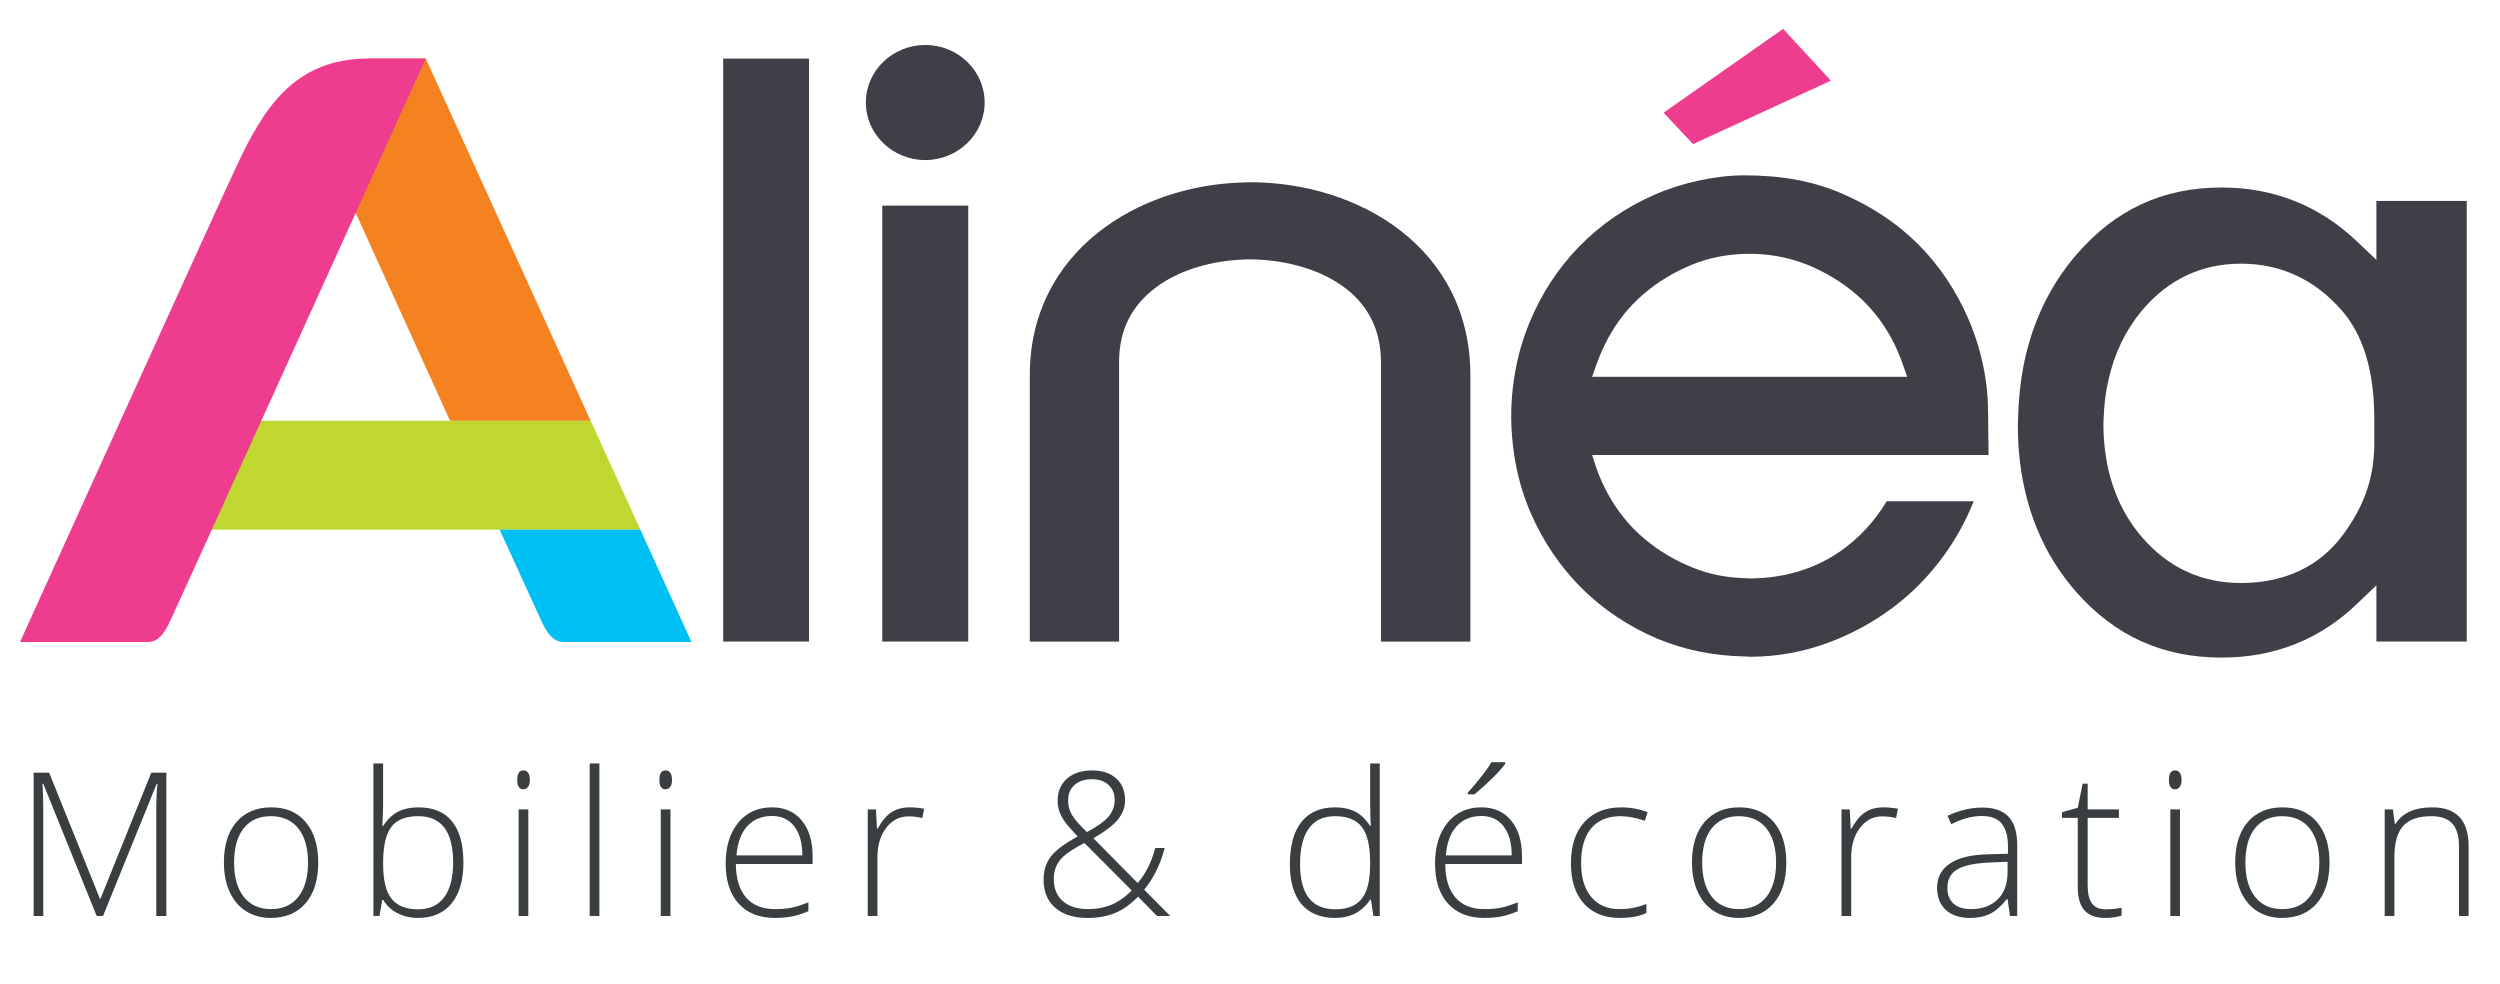 <?xml version="1.0" encoding="windows-1252"?>
<!-- Generator: Adobe Illustrator 16.0.0, SVG Export Plug-In . SVG Version: 6.00 Build 0)  -->
<!DOCTYPE svg PUBLIC "-//W3C//DTD SVG 1.1//EN" "http://www.w3.org/Graphics/SVG/1.1/DTD/svg11.dtd">
<svg version="1.1" id="Layer_1" xmlns="http://www.w3.org/2000/svg" xmlns:xlink="http://www.w3.org/1999/xlink" x="0px" y="0px" width="188px" height="74px" viewBox="0 0 188 74" style="enable-background:new 0 0 188 74;" xml:space="preserve">
<symbol id="New_Symbol_25" viewBox="-16383 -16383 32766 32766">
	<polygon style="display:none;fill:none;" points="16383,-16383 -16383,-16383 -16383,16383 16383,16383  "/>
</symbol>
<use xlink:href="#New_Symbol_25" width="32766" height="32766" id="XMLID_4_" x="-16383" y="-16383" transform="matrix(1 0 0 -1 542 14.001)" style="overflow:visible;"/>
<g id="New_Symbol_9">
</g>
<g>
	<rect x="54.383" y="4.406" style="fill:#3F3F47;" width="6.455" height="43.839"/>
	<path style="fill:#3F3F47;" d="M69.58,3.381c-2.459,0-4.468,1.939-4.468,4.324c0,2.387,2.009,4.332,4.468,4.332   c2.46,0,4.465-1.945,4.465-4.332C74.045,5.32,72.04,3.381,69.58,3.381"/>
	<rect x="66.346" y="15.462" style="fill:#3F3F47;" width="6.467" height="32.785"/>
	<path style="fill:#3F3F47;" d="M178.705,15.112v4.435l-1.42-1.353c-2.835-2.715-6.269-4.093-10.213-4.093   c-4.427,0-8.005,1.654-10.932,5.055c-2.205,2.557-3.596,5.688-4.134,9.306c-0.126,0.887-0.208,1.823-0.239,2.778   c0,0.09-0.005,0.202-0.009,0.316c-0.009,0.137-0.015,0.27-0.015,0.402c0,0.668,0.023,1.333,0.078,1.986   c0.353,4.17,1.807,7.723,4.307,10.569c2.934,3.321,6.508,4.937,10.943,4.937c3.984,0,7.421-1.374,10.213-4.076l1.42-1.358v4.229   h6.796V15.112H178.705z M178.546,33.332c0,2.588-0.748,4.734-2.414,6.963c-1.741,2.32-4.369,3.547-7.608,3.547   c-2.973,0-5.473-1.158-7.436-3.433c-1.533-1.778-2.468-3.971-2.783-6.504c-0.087-0.685-0.129-1.324-0.129-1.957   c0-0.162,0.006-0.314,0.016-0.474l0.015-0.239c0.037-0.93,0.15-1.818,0.36-2.709c0.447-1.978,1.291-3.718,2.51-5.177   c1.969-2.337,4.472-3.521,7.447-3.521c2.967,0,5.498,1.167,7.533,3.466c1.652,1.857,2.489,4.61,2.489,8.18V33.332z"/>
	<polygon style="fill:#EE3D8F;" points="137.684,6.064 134.088,2.172 125.1,8.474 127.315,10.838  "/>
	<path style="fill:#3F3F47;" d="M149.506,31.168c-0.006-1.06-0.066-1.862-0.193-2.684c-0.224-1.485-0.668-3.051-1.249-4.408   c-0.938-2.197-2.23-4.125-3.839-5.729c-1.57-1.563-3.5-2.842-5.723-3.797c-2.174-0.931-4.503-1.365-7.339-1.365   c-2.132,0-4.714,0.559-6.752,1.463c-2.151,0.94-4.046,2.245-5.635,3.868c-1.6,1.634-2.87,3.577-3.773,5.78   c-0.548,1.331-0.938,2.743-1.146,4.191c-0.149,0.946-0.22,1.931-0.214,2.917c0.007,0.928,0.079,1.854,0.216,2.755   c0.221,1.518,0.639,2.991,1.23,4.372c0.941,2.172,2.234,4.086,3.844,5.692c1.607,1.598,3.518,2.874,5.678,3.798   c1.998,0.841,4.201,1.294,6.554,1.345l0.21,0.011c0.115,0.008,0.213,0.013,0.317,0.013l0.006,0.179V49.39   c1.954-0.015,3.862-0.36,5.683-1.021c1.783-0.65,3.443-1.548,4.936-2.66c1.5-1.118,2.814-2.466,3.911-4.002   c0.829-1.146,1.536-2.419,2.103-3.787l0.097-0.223h-6.556l-0.045,0.086c-0.878,1.438-1.996,2.644-3.336,3.603   c-1.952,1.382-4.264,2.095-6.865,2.111c-0.084,0-0.169-0.003-0.238-0.013l-0.215-0.006c-1.383-0.044-2.674-0.305-3.838-0.777   c-1.363-0.539-2.613-1.285-3.717-2.222c-1.08-0.916-1.989-2.042-2.702-3.339c-0.337-0.606-0.628-1.255-0.864-1.931l-0.324-0.994   h29.812L149.506,31.168z M119.723,28.338l0.337-0.939c0.238-0.666,0.513-1.293,0.821-1.875c0.701-1.314,1.6-2.454,2.683-3.383   c1.085-0.936,2.335-1.697,3.71-2.251c1.183-0.484,2.495-0.752,3.9-0.799c1.633-0.052,3.25,0.227,4.691,0.799   c1.395,0.562,2.646,1.325,3.729,2.251c1.078,0.931,1.98,2.068,2.684,3.376c0.304,0.579,0.585,1.23,0.814,1.882l0.33,0.938H119.723z   "/>
	<path style="fill:#3F3F47;" d="M93.995,13.703L93.58,13.72c-8.021,0.168-16.139,5.198-16.139,14.488v20.04h6.713V27.249   c0-2.392,0.907-4.236,2.775-5.638c1.664-1.25,4.083-2.011,6.633-2.094c0.052,0,0.092-0.001,0.129-0.005l0.271-0.009   c1.074,0,3.818,0.151,6.222,1.516c2.432,1.38,3.665,3.478,3.665,6.229v20.999h6.723v-20.04   C110.572,18.685,102.229,13.703,93.995,13.703"/>
	<polygon style="fill:#BFD730;" points="44.416,31.64 19.473,31.64 15.826,39.829 48.154,39.829  "/>
	<g>
		<path style="fill:#00C0F3;" d="M37.575,39.829c1.886,4.14,3.18,6.976,3.258,7.124c0.28,0.535,0.699,1.325,1.558,1.325H52    l-3.846-8.449H37.575z"/>
	</g>
	<g>
		<path style="fill:#F58220;" d="M44.416,31.64L32.018,4.402H27.73l-4.562,3.724c2.373,5.229,6.83,15.057,10.673,23.514H44.416z"/>
	</g>
	<path style="fill:#EE3D8F;" d="M27.73,4.402c-5.664,0-7.943,3.827-9.96,8.126C16.568,15.073,1.505,48.278,1.505,48.278h9.608   c0.861,0,1.277-0.791,1.561-1.325c0.308-0.585,19.344-42.55,19.344-42.55H27.73z"/>
	<g>
		<path style="fill:#393E40;" d="M7.27,68.881L3.252,58.93H3.194c0.039,0.609,0.059,1.233,0.059,1.872v8.079H2.53V58.104h1.165    l3.818,9.479h0.044l3.818-9.479h1.135v10.777h-0.759v-8.167c0-0.57,0.03-1.16,0.089-1.769h-0.059l-4.032,9.937H7.27z"/>
		<path style="fill:#393E40;" d="M23.93,64.864c0,1.307-0.317,2.328-0.951,3.062c-0.634,0.735-1.509,1.102-2.625,1.102    c-0.703,0-1.322-0.169-1.857-0.509c-0.536-0.339-0.946-0.826-1.231-1.459s-0.428-1.366-0.428-2.196    c0-1.307,0.317-2.326,0.951-3.056c0.634-0.729,1.504-1.095,2.609-1.095c1.101,0,1.964,0.37,2.591,1.109    C23.617,62.562,23.93,63.576,23.93,64.864z M17.605,64.864c0,1.101,0.242,1.959,0.726,2.576c0.484,0.617,1.168,0.925,2.053,0.925    c0.884,0,1.569-0.308,2.053-0.925s0.726-1.476,0.726-2.576c0-1.106-0.245-1.963-0.733-2.573c-0.489-0.609-1.176-0.914-2.06-0.914    c-0.885,0-1.566,0.304-2.046,0.91C17.845,62.894,17.605,63.753,17.605,64.864z"/>
		<path style="fill:#393E40;" d="M31.465,60.713c1.12,0,1.964,0.353,2.532,1.058c0.568,0.705,0.852,1.736,0.852,3.092    c0,1.332-0.298,2.358-0.896,3.081c-0.597,0.722-1.437,1.083-2.518,1.083c-0.57,0-1.083-0.118-1.541-0.354s-0.818-0.57-1.083-1.002    h-0.066l-0.207,1.209h-0.457v-11.47h0.729v2.882c0,0.433-0.01,0.831-0.029,1.194l-0.022,0.627h0.052    c0.305-0.482,0.672-0.835,1.102-1.062S30.86,60.713,31.465,60.713z M31.45,61.377c-0.944,0-1.62,0.271-2.027,0.811    s-0.612,1.432-0.612,2.676v0.125c0,1.209,0.212,2.076,0.638,2.602c0.425,0.526,1.087,0.789,1.986,0.789    c0.875,0,1.533-0.306,1.976-0.917s0.664-1.483,0.664-2.613C34.074,62.534,33.199,61.377,31.45,61.377z"/>
		<path style="fill:#393E40;" d="M38.896,58.642c0-0.472,0.155-0.708,0.464-0.708c0.152,0,0.271,0.062,0.357,0.184    c0.086,0.123,0.129,0.297,0.129,0.523c0,0.221-0.043,0.396-0.129,0.523s-0.205,0.192-0.357,0.192    C39.05,59.357,38.896,59.119,38.896,58.642z M39.729,68.881h-0.729v-8.013h0.729V68.881z"/>
		<path style="fill:#393E40;" d="M45.074,68.881h-0.729v-11.47h0.729V68.881z"/>
		<path style="fill:#393E40;" d="M49.586,58.642c0-0.472,0.155-0.708,0.464-0.708c0.152,0,0.271,0.062,0.357,0.184    c0.086,0.123,0.129,0.297,0.129,0.523c0,0.221-0.043,0.396-0.129,0.523s-0.205,0.192-0.357,0.192    C49.741,59.357,49.586,59.119,49.586,58.642z M50.419,68.881H49.69v-8.013h0.729V68.881z"/>
		<path style="fill:#393E40;" d="M58.271,69.028c-1.165,0-2.073-0.359-2.724-1.076c-0.651-0.717-0.977-1.722-0.977-3.015    c0-1.277,0.314-2.301,0.944-3.07c0.629-0.769,1.477-1.154,2.543-1.154c0.943,0,1.688,0.33,2.233,0.988    c0.545,0.659,0.818,1.553,0.818,2.683v0.59h-5.772c0.01,1.101,0.267,1.941,0.771,2.521s1.225,0.87,2.164,0.87    c0.457,0,0.859-0.032,1.205-0.096c0.347-0.064,0.785-0.202,1.316-0.413v0.663c-0.452,0.197-0.87,0.331-1.253,0.402    S58.733,69.028,58.271,69.028z M58.057,61.362c-0.771,0-1.391,0.254-1.857,0.763c-0.467,0.509-0.74,1.242-0.818,2.2h4.954    c0-0.929-0.202-1.655-0.604-2.178C59.328,61.624,58.77,61.362,58.057,61.362z"/>
		<path style="fill:#393E40;" d="M68.408,60.713c0.339,0,0.703,0.035,1.091,0.104l-0.14,0.7c-0.334-0.083-0.681-0.125-1.039-0.125    c-0.683,0-1.244,0.29-1.681,0.87c-0.438,0.58-0.656,1.312-0.656,2.196v4.423h-0.729v-8.013h0.619l0.074,1.445h0.051    c0.329-0.59,0.681-1.003,1.054-1.242C67.425,60.833,67.877,60.713,68.408,60.713z"/>
		<path style="fill:#393E40;" d="M78.479,66.146c0-0.678,0.181-1.255,0.542-1.732c0.361-0.477,1.036-0.98,2.023-1.511l-0.553-0.604    c-0.324-0.349-0.565-0.69-0.722-1.024c-0.158-0.334-0.236-0.683-0.236-1.047c0-0.703,0.234-1.261,0.704-1.673    s1.1-0.619,1.891-0.619c0.761,0,1.365,0.199,1.81,0.597c0.444,0.398,0.667,0.948,0.667,1.651c0,0.516-0.172,0.989-0.516,1.419    c-0.344,0.43-0.965,0.908-1.865,1.434l3.332,3.369c0.3-0.354,0.555-0.74,0.767-1.157c0.211-0.418,0.396-0.912,0.553-1.482h0.708    c-0.31,1.209-0.823,2.256-1.541,3.14l1.96,1.976h-0.995l-1.422-1.452c-0.452,0.442-0.855,0.766-1.209,0.969    c-0.354,0.204-0.741,0.36-1.161,0.468c-0.42,0.108-0.898,0.162-1.434,0.162c-1.027,0-1.834-0.253-2.421-0.759    C78.772,67.763,78.479,67.055,78.479,66.146z M81.833,68.365c0.629,0,1.205-0.107,1.729-0.32c0.523-0.214,1.038-0.574,1.544-1.08    l-3.56-3.575c-0.668,0.354-1.151,0.655-1.449,0.903c-0.297,0.248-0.513,0.517-0.648,0.807s-0.203,0.629-0.203,1.017    c0,0.703,0.229,1.253,0.686,1.651C80.388,68.166,81.022,68.365,81.833,68.365z M80.322,60.212c0,0.388,0.098,0.747,0.295,1.076    c0.196,0.329,0.57,0.757,1.12,1.283c0.782-0.418,1.325-0.809,1.629-1.172c0.305-0.363,0.457-0.779,0.457-1.246    c0-0.462-0.152-0.836-0.457-1.124s-0.718-0.431-1.238-0.431c-0.561,0-1.001,0.143-1.323,0.427    C80.482,59.311,80.322,59.706,80.322,60.212z"/>
		<path style="fill:#393E40;" d="M100.396,60.713c0.58,0,1.081,0.106,1.504,0.317c0.422,0.211,0.801,0.573,1.135,1.084h0.044    c-0.029-0.62-0.044-1.226-0.044-1.821v-2.882h0.723v11.47h-0.479l-0.185-1.224h-0.059c-0.609,0.914-1.484,1.371-2.624,1.371    c-1.105,0-1.951-0.344-2.536-1.032c-0.585-0.688-0.877-1.69-0.877-3.007c0-1.386,0.29-2.445,0.87-3.177    C98.447,61.08,99.29,60.713,100.396,60.713z M100.396,61.377c-0.875,0-1.532,0.307-1.972,0.921c-0.44,0.614-0.66,1.506-0.66,2.676    c0,2.271,0.882,3.405,2.646,3.405c0.904,0,1.567-0.263,1.99-0.789c0.422-0.526,0.634-1.393,0.634-2.602v-0.125    c0-1.239-0.208-2.129-0.623-2.672C101.996,61.648,101.324,61.377,100.396,61.377z"/>
		<path style="fill:#393E40;" d="M111.616,69.028c-1.165,0-2.073-0.359-2.724-1.076c-0.651-0.717-0.977-1.722-0.977-3.015    c0-1.277,0.314-2.301,0.944-3.07c0.629-0.769,1.477-1.154,2.543-1.154c0.943,0,1.688,0.33,2.233,0.988    c0.545,0.659,0.818,1.553,0.818,2.683v0.59h-5.772c0.01,1.101,0.267,1.941,0.771,2.521s1.225,0.87,2.164,0.87    c0.457,0,0.859-0.032,1.205-0.096c0.347-0.064,0.785-0.202,1.316-0.413v0.663c-0.452,0.197-0.87,0.331-1.253,0.402    S112.078,69.028,111.616,69.028z M111.402,61.362c-0.771,0-1.391,0.254-1.857,0.763c-0.467,0.509-0.74,1.242-0.818,2.2h4.954    c0-0.929-0.202-1.655-0.604-2.178C112.672,61.624,112.114,61.362,111.402,61.362z M110.37,59.615    c0.358-0.388,0.713-0.81,1.065-1.264c0.351-0.455,0.591-0.8,0.719-1.036h1.039v0.125c-0.177,0.255-0.478,0.594-0.903,1.017    c-0.425,0.422-0.893,0.848-1.404,1.275h-0.516V59.615z"/>
		<path style="fill:#393E40;" d="M121.796,69.028c-1.145,0-2.042-0.361-2.69-1.083c-0.648-0.723-0.973-1.73-0.973-3.022    c0-1.327,0.337-2.36,1.01-3.1c0.673-0.739,1.594-1.109,2.764-1.109c0.693,0,1.356,0.121,1.99,0.361l-0.199,0.648    c-0.693-0.23-1.295-0.346-1.806-0.346c-0.983,0-1.728,0.304-2.234,0.91c-0.506,0.607-0.759,1.48-0.759,2.621    c0,1.081,0.253,1.928,0.759,2.54c0.506,0.612,1.214,0.917,2.123,0.917c0.727,0,1.403-0.13,2.027-0.391v0.678    C123.297,68.903,122.626,69.028,121.796,69.028z"/>
		<path style="fill:#393E40;" d="M134.329,64.864c0,1.307-0.317,2.328-0.951,3.062c-0.634,0.735-1.509,1.102-2.625,1.102    c-0.703,0-1.322-0.169-1.857-0.509c-0.536-0.339-0.946-0.826-1.231-1.459s-0.428-1.366-0.428-2.196    c0-1.307,0.317-2.326,0.951-3.056c0.634-0.729,1.504-1.095,2.609-1.095c1.101,0,1.964,0.37,2.591,1.109    C134.016,62.562,134.329,63.576,134.329,64.864z M128.004,64.864c0,1.101,0.242,1.959,0.726,2.576    c0.484,0.617,1.168,0.925,2.053,0.925c0.884,0,1.569-0.308,2.053-0.925s0.726-1.476,0.726-2.576c0-1.106-0.245-1.963-0.733-2.573    c-0.489-0.609-1.176-0.914-2.06-0.914c-0.885,0-1.566,0.304-2.046,0.91C128.244,62.894,128.004,63.753,128.004,64.864z"/>
		<path style="fill:#393E40;" d="M141.635,60.713c0.339,0,0.703,0.035,1.091,0.104l-0.14,0.7c-0.334-0.083-0.681-0.125-1.039-0.125    c-0.683,0-1.244,0.29-1.681,0.87c-0.438,0.58-0.656,1.312-0.656,2.196v4.423h-0.729v-8.013h0.619l0.074,1.445h0.051    c0.329-0.59,0.681-1.003,1.054-1.242C140.652,60.833,141.104,60.713,141.635,60.713z"/>
		<path style="fill:#393E40;" d="M151.152,68.881l-0.184-1.268h-0.059c-0.403,0.516-0.817,0.881-1.242,1.095    c-0.425,0.214-0.928,0.321-1.507,0.321c-0.786,0-1.398-0.202-1.835-0.604s-0.656-0.96-0.656-1.673    c0-0.781,0.326-1.388,0.977-1.821c0.651-0.432,1.593-0.661,2.827-0.686l1.526-0.044v-0.531c0-0.762-0.155-1.336-0.464-1.725    c-0.31-0.388-0.809-0.582-1.497-0.582c-0.742,0-1.511,0.206-2.307,0.619l-0.272-0.634c0.879-0.413,1.75-0.62,2.609-0.62    c0.879,0,1.537,0.229,1.972,0.686s0.652,1.17,0.652,2.138v5.33H151.152z M148.204,68.365c0.855,0,1.529-0.244,2.023-0.733    c0.494-0.489,0.741-1.168,0.741-2.038v-0.789l-1.401,0.059c-1.125,0.054-1.927,0.229-2.407,0.527    c-0.479,0.297-0.718,0.76-0.718,1.39c0,0.501,0.153,0.891,0.46,1.168C147.21,68.226,147.644,68.365,148.204,68.365z"/>
		<path style="fill:#393E40;" d="M158.333,68.379c0.462,0,0.865-0.039,1.209-0.118v0.59c-0.354,0.118-0.762,0.177-1.224,0.177    c-0.708,0-1.23-0.189-1.566-0.567s-0.505-0.973-0.505-1.784v-5.174h-1.187v-0.428l1.187-0.332l0.369-1.813h0.376v1.938h2.351    v0.634h-2.351v5.071c0,0.614,0.108,1.069,0.324,1.364S157.871,68.379,158.333,68.379z"/>
		<path style="fill:#393E40;" d="M163.103,58.642c0-0.472,0.155-0.708,0.464-0.708c0.152,0,0.271,0.062,0.357,0.184    c0.086,0.123,0.129,0.297,0.129,0.523c0,0.221-0.043,0.396-0.129,0.523s-0.205,0.192-0.357,0.192    C163.258,59.357,163.103,59.119,163.103,58.642z M163.936,68.881h-0.729v-8.013h0.729V68.881z"/>
		<path style="fill:#393E40;" d="M175.179,64.864c0,1.307-0.317,2.328-0.951,3.062c-0.634,0.735-1.509,1.102-2.625,1.102    c-0.703,0-1.322-0.169-1.857-0.509c-0.536-0.339-0.946-0.826-1.231-1.459s-0.428-1.366-0.428-2.196    c0-1.307,0.317-2.326,0.951-3.056c0.634-0.729,1.504-1.095,2.609-1.095c1.101,0,1.964,0.37,2.591,1.109    C174.866,62.562,175.179,63.576,175.179,64.864z M168.854,64.864c0,1.101,0.242,1.959,0.726,2.576    c0.484,0.617,1.168,0.925,2.053,0.925c0.884,0,1.569-0.308,2.053-0.925s0.726-1.476,0.726-2.576c0-1.106-0.245-1.963-0.733-2.573    c-0.489-0.609-1.176-0.914-2.06-0.914c-0.885,0-1.566,0.304-2.046,0.91C169.094,62.894,168.854,63.753,168.854,64.864z"/>
		<path style="fill:#393E40;" d="M184.917,68.881v-5.197c0-0.806-0.17-1.392-0.509-1.758c-0.339-0.366-0.865-0.549-1.578-0.549    c-0.958,0-1.66,0.242-2.104,0.726s-0.667,1.269-0.667,2.355v4.423h-0.729v-8.013h0.619l0.14,1.099h0.044    c0.521-0.835,1.447-1.253,2.779-1.253c1.818,0,2.728,0.976,2.728,2.927v5.241H184.917z"/>
	</g>
</g>
</svg>